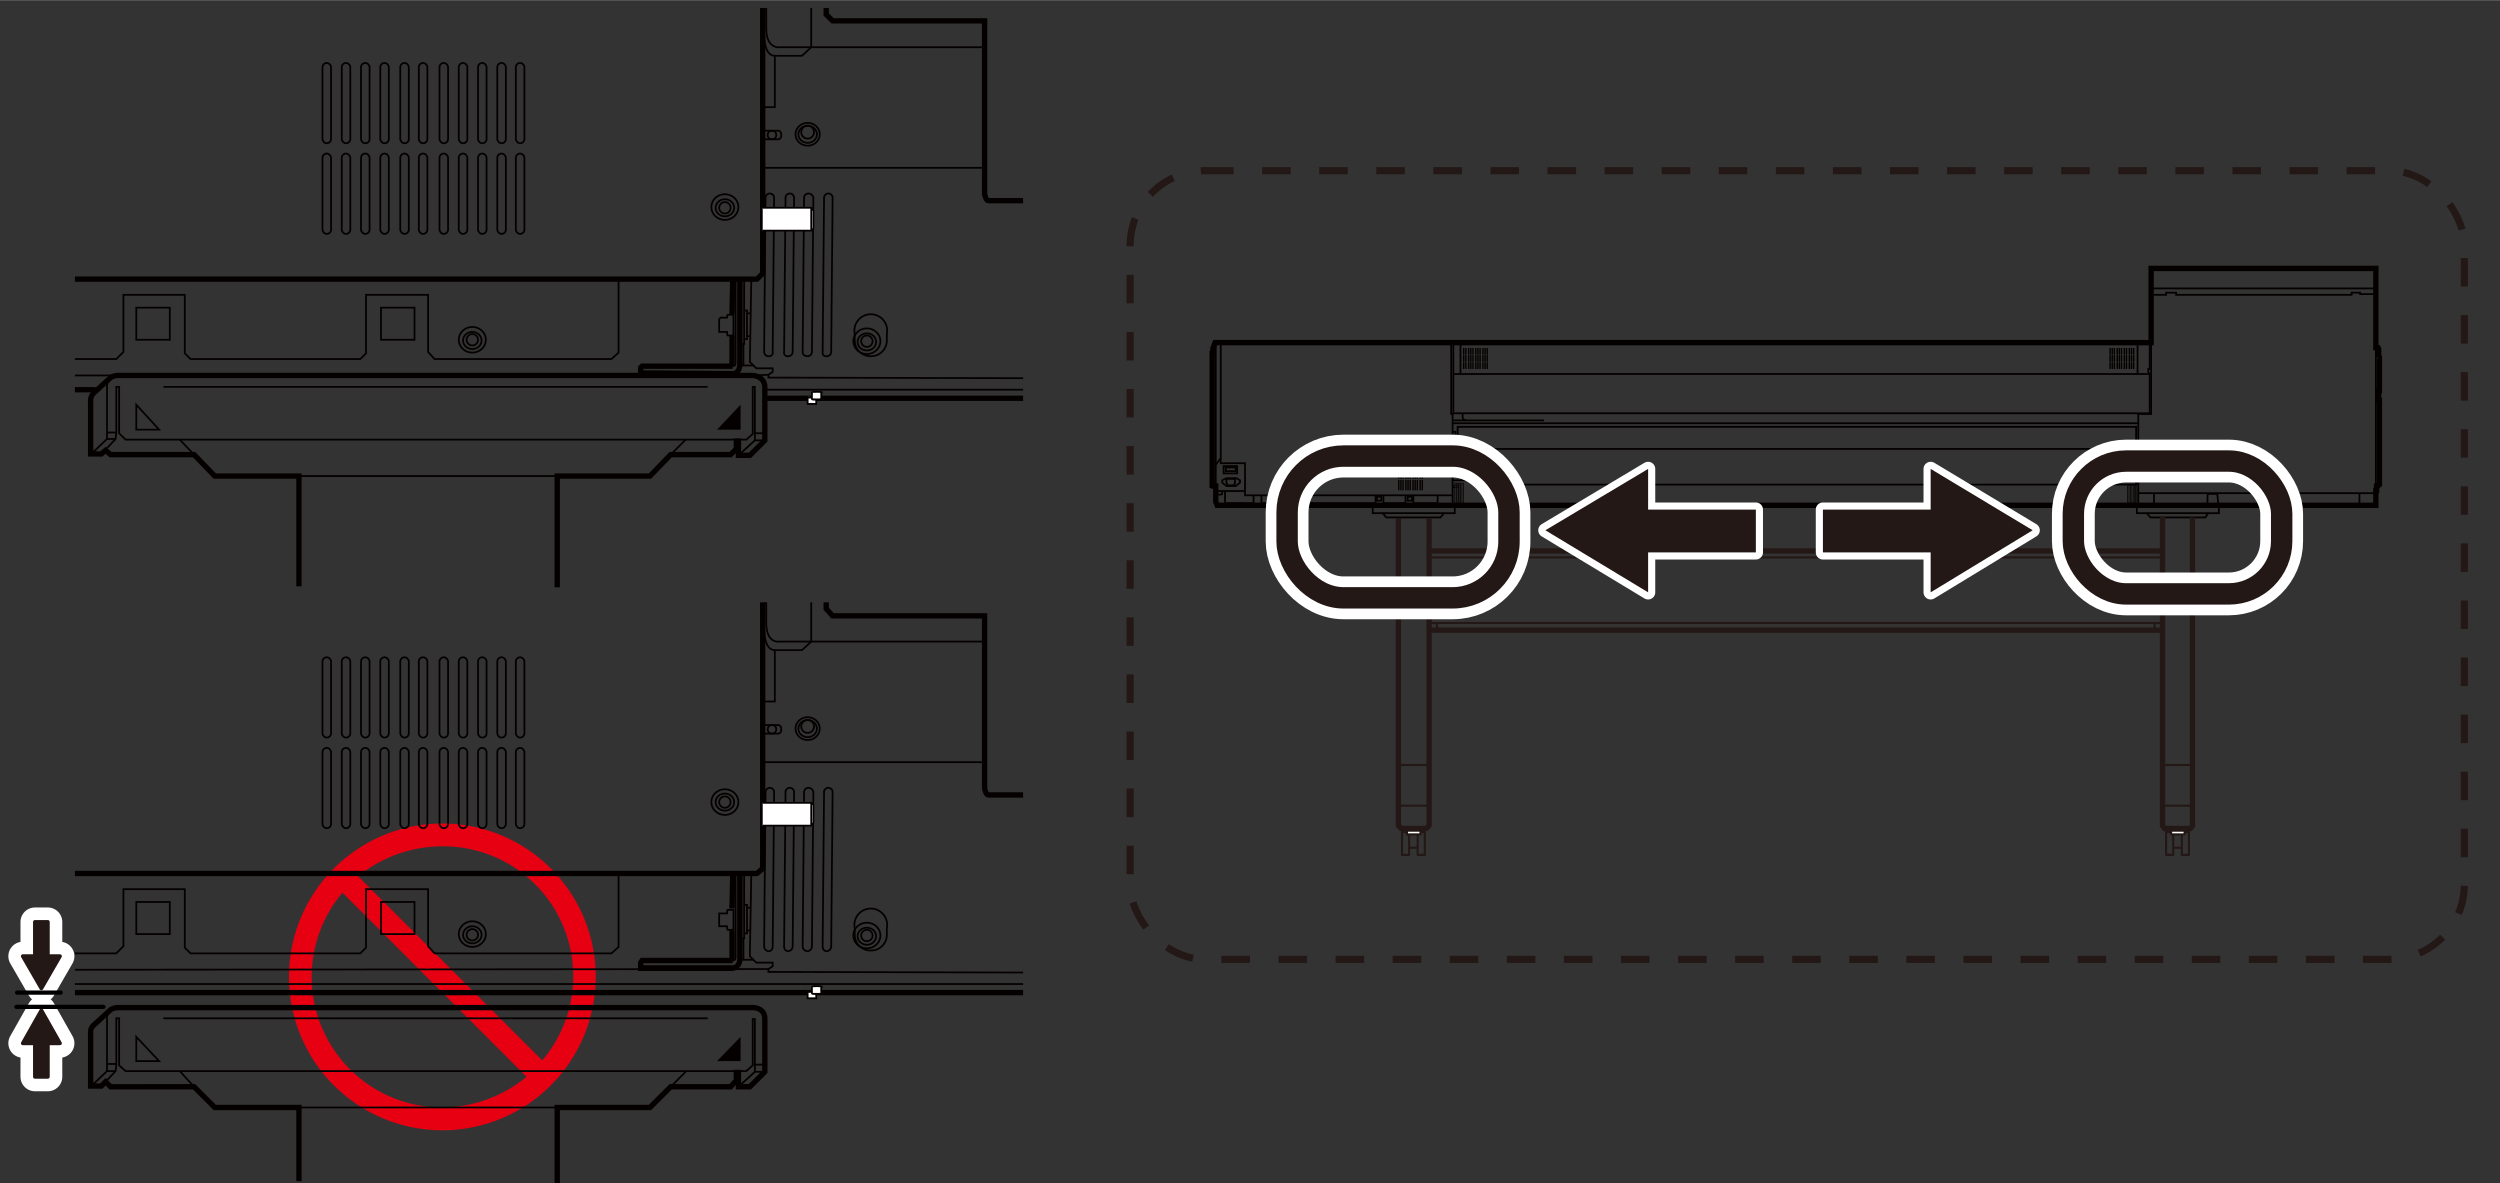 <svg xmlns="http://www.w3.org/2000/svg" xmlns:xlink="http://www.w3.org/1999/xlink" width="123.6mm" height="58.5mm" viewBox="0 0 350.4 165.8"><rect x="0" y="0" width="350.4" height="165.8" fill="#333333" stroke="none"/><defs><style>.cls-1,.cls-10,.cls-11,.cls-12,.cls-14,.cls-15,.cls-16,.cls-18,.cls-19,.cls-20,.cls-4,.cls-5,.cls-8{fill:none;}.cls-2{fill:#e60012;}.cls-3{clip-path:url(#clip-path);}.cls-4,.cls-5,.cls-7,.cls-8{stroke:#040000;}.cls-14,.cls-18,.cls-19,.cls-20,.cls-4,.cls-5,.cls-7,.cls-8{stroke-miterlimit:10;}.cls-15,.cls-18,.cls-4{stroke-width:0.75px;}.cls-5,.cls-7{stroke-width:0.25px;}.cls-6{fill:#040000;}.cls-17,.cls-7{fill:#fff;}.cls-8{stroke-width:0.1px;}.cls-21,.cls-9{fill:#231815;}.cls-10,.cls-19,.cls-21{stroke:#fff;}.cls-10,.cls-11,.cls-12,.cls-21{stroke-linecap:round;}.cls-10,.cls-11,.cls-12,.cls-15,.cls-16,.cls-21{stroke-linejoin:round;}.cls-10{stroke-width:4.06px;}.cls-11,.cls-14,.cls-15,.cls-16,.cls-18,.cls-20{stroke:#231815;}.cls-11{stroke-width:0.54px;}.cls-12{stroke:#000;stroke-width:0.6px;}.cls-13{clip-path:url(#clip-path-2);}.cls-14{stroke-dasharray:4 4;}.cls-16{stroke-width:0.3px;}.cls-19{stroke-width:6px;}.cls-20{stroke-width:3px;}.cls-21{stroke-width:2px;}</style><clipPath id="clip-path"><polygon class="cls-1" points="143.4 166.6 10.5 165.2 10.5 84.4 143.4 84.4 143.4 166.6"/></clipPath><clipPath id="clip-path-2"><polygon class="cls-1" points="143.4 83.3 10.5 81.8 10.5 1.1 143.4 1.1 143.4 83.3"/></clipPath></defs><g id="レイヤー_1" data-name="レイヤー 1"><path class="cls-2" d="M62,115.4a21.5,21.5,0,1,0,21.5,21.5A21.5,21.5,0,0,0,62,115.4m0,39.8a18.3,18.3,0,0,1-14-30.1l25.8,25.8A18.7,18.7,0,0,1,62,155.2m14-6.6L50.2,122.8A18.7,18.7,0,0,1,62,118.6a18.2,18.2,0,0,1,14,30"/></g><g id="レイヤー_2" data-name="レイヤー 2"><g class="cls-3"><path class="cls-4" d="M78.1,16.3V-21.6h13l2.9-3h8.4l.8-.8v-1.1h.3v2h1.6l2.1-2.1V-34c0-1.7-1.8-1.6-1.8-1.6H16.6s-.8-.1-1.1.2l-2.4,2.2a1.6,1.6,0,0,0-.4,1.2v7.3h1.5l.6-.5.7.6H27.2l2.9,3H41.9V16.3"/><path class="cls-5" d="M16.6,141.2a1.4,1.4,0,0,0-1.6,1.4v7.5l-2.2,2.1"/><path class="cls-4" d="M78.1,194.6V155.2h13l2.9-2.9h8.4l.8-.9v-1.1h.3v2h1.6l2.1-2.1v-7.4c0-1.7-1.8-1.6-1.8-1.6H16.6a2,2,0,0,0-1.1.3l-2.4,2.2a1.3,1.3,0,0,0-.4,1.1v7.4h1.5l.6-.6.7.7H27.2l2.9,2.9H41.9v39.3"/><line class="cls-5" x1="78.1" y1="155.2" x2="41.9" y2="155.2"/><polyline class="cls-5" points="14.8 151.6 16.2 150.1 16.3 149.2 16.3 142.7 16.7 142.7 16.7 149.3 17.6 150.1 104.6 150.1 105.5 149.3 105.5 142.8 105.8 142.8 105.8 149.2 105.8 150.2 103.5 152.3"/><line class="cls-5" x1="15" y1="149.1" x2="16.3" y2="149.1"/><line class="cls-5" x1="14.9" y1="150.1" x2="16.2" y2="150.1"/><line class="cls-5" x1="105.8" y1="149.2" x2="107.3" y2="149.2"/><line class="cls-5" x1="105.8" y1="150.2" x2="107.2" y2="150.2"/><line class="cls-5" x1="27.2" y1="152.3" x2="25.2" y2="150.1"/><line class="cls-5" x1="94" y1="152.3" x2="96.1" y2="150.2"/><polygon class="cls-6" points="103.8 145.3 103.8 148.7 100.5 148.7 103.8 145.3"/><polygon class="cls-5" points="19.1 145.3 19.1 148.7 22.3 148.7 19.1 145.3"/><line class="cls-5" x1="22.9" y1="142.7" x2="99.2" y2="142.7"/><path class="cls-4" d="M102.7,134.6H90l-.2.3v.8h12.7c1.4,0,1.2-1.7,1.2-1.7V122.4"/><path class="cls-5" d="M103.1,122.4V134s.1.6-.4.6"/><polyline class="cls-5" points="89.8 135.7 90 135.4 102.7 135.4"/><line class="cls-5" x1="90" y1="134.6" x2="90" y2="135.4"/><polyline class="cls-5" points="105.3 122.6 105.1 134 106 134.9 108.3 134.9 108.3 135.4 107.7 135.8 107.7 136.2 149.6 136.3"/><line class="cls-4" x1="8.3" y1="139.1" x2="149.6" y2="139.1"/><path class="cls-7" d="M113.2,138.9v1h1.2v-1"/><path class="cls-5" d="M113.2,139h1.2"/><path class="cls-8" d="M113.2,139.9h1.2"/><path class="cls-7" d="M113.8,138.3v.9c0,.1.3.1.7.1s.6,0,.6-.1v-.9"/><path class="cls-5" d="M113.8,138.3h0c0-.1.3-.1.7-.1s.7,0,.7.1h-.1"/><path class="cls-8" d="M113.8,139.2h1.3"/><line class="cls-5" x1="8.1" y1="135.9" x2="107.7" y2="135.8"/><line class="cls-5" x1="8.2" y1="137.9" x2="149.6" y2="137.9"/><polyline class="cls-4" points="8.1 122.4 106.1 122.4 106.9 121.7 106.9 65.5"/><polyline class="cls-5" points="8.2 133.6 16.3 133.6 17.3 132.6 17.3 124.6 25.9 124.6 25.9 132.8 26.7 133.6 50.5 133.6 51.3 132.8 51.3 124.6 60 124.6 60 132.6 60.9 133.6 85.7 133.6 86.7 132.7 86.7 122.4"/><rect class="cls-5" x="19.1" y="126.4" width="4.7" height="4.5"/><rect class="cls-5" x="53.4" y="126.4" width="4.7" height="4.5" transform="translate(111.5 257.3) rotate(-180)"/><rect class="cls-5" x="45.2" y="92.1" width="1.2" height="11.26" rx="0.6"/><rect class="cls-5" x="47.9" y="92.1" width="1.2" height="11.26" rx="0.6"/><rect class="cls-5" x="50.6" y="92.1" width="1.2" height="11.26" rx="0.6"/><rect class="cls-5" x="53.3" y="92.1" width="1.2" height="11.26" rx="0.6"/><rect class="cls-5" x="58.7" y="92.1" width="1.2" height="11.26" rx="0.6"/><rect class="cls-5" x="61.6" y="92.1" width="1.2" height="11.26" rx="0.6"/><rect class="cls-5" x="64.3" y="92.1" width="1.2" height="11.26" rx="0.6"/><rect class="cls-5" x="67" y="92.1" width="1.2" height="11.26" rx="0.6"/><rect class="cls-5" x="69.7" y="92.1" width="1.2" height="11.26" rx="0.6"/><rect class="cls-5" x="72.3" y="92.1" width="1.2" height="11.26" rx="0.6"/><path class="cls-5" d="M115.9,133.3h0c-.4,0-.6-.3-.6-.7l.2-21.6a.6.6,0,0,1,.6-.6h0a.6.6,0,0,1,.6.6l-.2,21.6A.7.7,0,0,1,115.9,133.3Z"/><path class="cls-5" d="M113.2,133.3h0a.7.7,0,0,1-.7-.7l.2-21.6a.6.6,0,0,1,.6-.6h0a.7.7,0,0,1,.7.6l-.2,21.6A.7.7,0,0,1,113.2,133.3Z"/><path class="cls-5" d="M110.5,133.3h0c-.4,0-.6-.3-.6-.7l.2-21.6a.6.6,0,0,1,.6-.6h0a.6.6,0,0,1,.6.6l-.2,21.6A.7.7,0,0,1,110.5,133.3Z"/><path class="cls-5" d="M107.7,133.3h0a.7.7,0,0,1-.6-.7l.2-21.6a.6.6,0,0,1,.6-.6h0a.6.6,0,0,1,.6.6l-.2,21.6C108.3,133,108.1,133.3,107.7,133.3Z"/><rect class="cls-5" x="56.1" y="92.1" width="1.2" height="11.26" rx="0.6"/><rect class="cls-5" x="45.2" y="104.8" width="1.2" height="11.26" rx="0.6"/><rect class="cls-5" x="47.9" y="104.8" width="1.2" height="11.26" rx="0.6"/><rect class="cls-5" x="50.6" y="104.8" width="1.2" height="11.26" rx="0.6"/><rect class="cls-5" x="53.3" y="104.8" width="1.2" height="11.26" rx="0.6"/><rect class="cls-5" x="58.7" y="104.8" width="1.2" height="11.26" rx="0.6"/><rect class="cls-5" x="61.6" y="104.8" width="1.2" height="11.26" rx="0.6"/><rect class="cls-5" x="64.3" y="104.8" width="1.2" height="11.26" rx="0.6"/><rect class="cls-5" x="67" y="104.8" width="1.2" height="11.26" rx="0.6"/><rect class="cls-5" x="69.7" y="104.8" width="1.2" height="11.26" rx="0.6"/><rect class="cls-5" x="72.3" y="104.8" width="1.2" height="11.26" rx="0.6"/><rect class="cls-5" x="56.1" y="104.8" width="1.2" height="11.26" rx="0.6"/><polyline class="cls-7" points="106.9 112.5 113.7 112.5 114 112.8 114 115.3 113.7 115.7 106.9 115.7"/><line class="cls-5" x1="107" y1="106.8" x2="138.2" y2="106.8"/><polyline class="cls-5" points="115.8 78.5 113.8 78.5 113.8 79.4 114.1 79.4 114.1 81 113.7 81 113.7 89.9 112.4 91.1 108.6 91.1 108.6 98.3 106.9 98.3"/><line class="cls-5" x1="114.1" y1="81" x2="115.8" y2="81"/><path class="cls-5" d="M138,89.9H109.3s-1.9.4-1.9-2.6V73.7"/><polyline class="cls-5" points="109.4 65.3 109.4 67.4 111 67.4 114 69.7 113.8 78.5"/><path class="cls-5" d="M108.6,91.1c-1.7,0-1.5-3.5-1.5-3.5l.5-22.3"/><path class="cls-5" d="M107.9,67.3s-.2,1.2,1.8,1.2h1.2l3.1,2.2"/><path class="cls-5" d="M106.9,101.6h2.2s.4,0,.4.6-.4.6-.4.6h-2.3"/><circle class="cls-5" cx="108.2" cy="102.2" r="0.6"/><ellipse class="cls-5" cx="113.2" cy="102.1" rx="1.7" ry="1.6"/><ellipse class="cls-5" cx="113.2" cy="102.1" rx="1.3" ry="1.2"/><ellipse class="cls-5" cx="113.2" cy="101.8" rx="0.9" ry="0.9"/><ellipse class="cls-5" cx="101.6" cy="112.4" rx="1.9" ry="1.8"/><ellipse class="cls-5" cx="101.6" cy="112.4" rx="1.3" ry="1.2"/><ellipse class="cls-5" cx="101.6" cy="112.4" rx="0.8" ry="0.8"/><ellipse class="cls-5" cx="99.9" cy="82" rx="1.9" ry="1.8"/><ellipse class="cls-5" cx="99.9" cy="82.1" rx="1.3" ry="1.2"/><ellipse class="cls-5" cx="99.9" cy="82.1" rx="0.8" ry="0.8"/><ellipse class="cls-5" cx="121.5" cy="131.1" rx="1.9" ry="1.8"/><ellipse class="cls-5" cx="121.5" cy="131.2" rx="1.3" ry="1.2"/><ellipse class="cls-5" cx="121.5" cy="131.1" rx="0.8" ry="0.8"/><ellipse class="cls-5" cx="66.2" cy="130.9" rx="1.9" ry="1.8"/><ellipse class="cls-5" cx="66.2" cy="131" rx="1.3" ry="1.2"/><ellipse class="cls-5" cx="66.2" cy="131" rx="0.8" ry="0.8"/><polyline class="cls-4" points="117.9 65.3 118.2 71.3 118.2 72.1 114.1 72.1"/><path class="cls-4" d="M113.8,76.6l2,2v6.7l.9,1H138v24.2s.2.9.5.9h11.1"/><path class="cls-5" d="M106.8,69.8s.1,1,.6,1"/><line class="cls-5" x1="118.2" y1="71.3" x2="147.9" y2="71.3"/><path class="cls-5" d="M124.3,131a2.2,2.2,0,0,1-2.3,2.2,2.2,2.2,0,0,1-2.2-2.2v-.9a2.3,2.3,0,1,1,4.5,0Z"/><polyline class="cls-5" points="104.3 122.5 104.3 131.5 103.8 131.5"/><polyline class="cls-5" points="103.7 129.6 103.9 129.6 103.9 122.4"/><path class="cls-5" d="M102.8,130.3H102c-.1,0-.1-.5-.1-.5h-1.1V128h1.1s0-.5.1-.5h.8Z"/><line class="cls-4" x1="102.7" y1="122.4" x2="102.6" y2="127.3"/><line class="cls-4" x1="102.6" y1="130.4" x2="102.6" y2="134.6"/><line class="cls-5" x1="104.2" y1="131.5" x2="104.2" y2="134.5"/><line class="cls-5" x1="105.6" y1="134.5" x2="103.7" y2="134.5"/><polyline class="cls-5" points="104.3 130.8 104.7 130.8 104.7 130.4 105.2 130.4"/><polyline class="cls-5" points="104.3 126.8 104.7 126.8 104.7 127.2 105.2 127.2"/><line class="cls-5" x1="104.7" y1="127.2" x2="104.7" y2="130.4"/><line class="cls-5" x1="113.7" y1="112.5" x2="113.7" y2="115.6"/></g><polygon class="cls-9" points="4.9 134 4.9 129.2 6.7 129.2 6.7 134 8.4 134 5.8 138.5 3.2 134 4.9 134"/><polygon class="cls-10" points="4.9 134 4.9 129.2 6.7 129.2 6.7 134 8.4 134 5.8 138.5 3.2 134 4.9 134"/><polygon class="cls-9" points="4.9 134 4.9 129.2 6.7 129.2 6.7 134 8.4 134 5.8 138.5 3.2 134 4.9 134"/><polygon class="cls-11" points="4.9 134 4.9 129.2 6.7 129.2 6.7 134 8.4 134 5.8 138.5 3.2 134 4.9 134"/><polygon class="cls-9" points="4.9 146.2 4.9 150.9 6.7 150.9 6.7 146.2 8.4 146.2 5.8 141.6 3.2 146.2 4.9 146.2"/><polygon class="cls-10" points="4.9 146.2 4.9 150.9 6.7 150.9 6.7 146.2 8.4 146.2 5.8 141.6 3.2 146.2 4.9 146.2"/><polygon class="cls-9" points="4.9 146.2 4.9 150.9 6.7 150.9 6.7 146.2 8.4 146.2 5.8 141.6 3.2 146.2 4.9 146.2"/><polygon class="cls-11" points="4.9 146.2 4.9 150.9 6.7 150.9 6.7 146.2 8.4 146.2 5.8 141.6 3.2 146.2 4.9 146.2"/><line class="cls-12" x1="14.5" y1="141.1" x2="2.3" y2="141.1"/><line class="cls-12" x1="8.5" y1="139.1" x2="2.4" y2="139.1"/><g class="cls-13"><path class="cls-5" d="M16.6,52.6A1.5,1.5,0,0,0,15,54.1v7.4l-2.2,2.1"/><path class="cls-4" d="M78.1,82.3V66.7h13l2.9-3h8.4l.8-.8V61.8h.3v2h1.6l2.1-2.1V54.3c0-1.7-1.8-1.7-1.8-1.7H16.6a2,2,0,0,0-1.1.3l-2.4,2.2a1.6,1.6,0,0,0-.4,1.2v7.3h1.5l.6-.5.7.6H27.2l2.9,3H41.9V82.3"/><line class="cls-5" x1="78.1" y1="66.7" x2="41.9" y2="66.7"/><polyline class="cls-5" points="14.8 63 16.2 61.5 16.3 60.6 16.3 54.2 16.7 54.2 16.7 60.7 17.6 61.6 104.6 61.6 105.5 60.8 105.5 54.2 105.8 54.2 105.8 60.7 105.8 61.7 103.5 63.8"/><line class="cls-5" x1="15" y1="60.6" x2="16.3" y2="60.6"/><line class="cls-5" x1="14.9" y1="61.5" x2="16.2" y2="61.5"/><line class="cls-5" x1="105.8" y1="60.7" x2="107.3" y2="60.7"/><line class="cls-5" x1="105.8" y1="61.7" x2="107.2" y2="61.7"/><line class="cls-5" x1="27.2" y1="63.7" x2="25.2" y2="61.6"/><line class="cls-5" x1="94" y1="63.7" x2="96.1" y2="61.6"/><polygon class="cls-6" points="103.8 56.7 103.8 60.2 100.5 60.2 103.8 56.7"/><polygon class="cls-5" points="19.1 56.7 19.1 60.2 22.3 60.2 19.1 56.7"/><line class="cls-5" x1="22.9" y1="54.2" x2="99.2" y2="54.2"/><path class="cls-4" d="M102.7,51.3H90l-.2.2v.9h12.7c1.4,0,1.2-1.7,1.2-1.7V39.1"/><path class="cls-5" d="M103.1,39.1V50.7s.1.6-.4.6"/><polyline class="cls-5" points="89.8 52.4 90 52 102.7 52.1"/><line class="cls-5" x1="90" y1="51.3" x2="90" y2="52"/><polyline class="cls-5" points="105.3 39.3 105.1 50.7 106 51.6 108.3 51.6 108.3 52.1 107.7 52.5 107.7 52.9 149.6 53"/><line class="cls-4" x1="107.1" y1="55.8" x2="149.6" y2="55.8"/><path class="cls-7" d="M113.2,55.6v1h1.2v-1"/><path class="cls-5" d="M113.2,55.7h1.3a.1.1,0,0,1-.1.1"/><path class="cls-8" d="M113.2,56.6c0-.1.2-.1.6-.1s.6,0,.6.1"/><path class="cls-7" d="M113.8,54.9v1c0,.1.3.1.7.1s.6,0,.6-.1v-1"/><path class="cls-5" d="M113.8,55h0c0-.1.3-.1.7-.1s.7,0,.7.1h-.1"/><path class="cls-8" d="M113.8,55.9h1.3"/><line class="cls-5" x1="105.7" y1="52.6" x2="107.7" y2="52.5"/><line class="cls-5" x1="8.1" y1="52.6" x2="17.1" y2="52.6"/><line class="cls-5" x1="107.4" y1="54.6" x2="149.6" y2="54.6"/><line class="cls-4" x1="8.2" y1="54.6" x2="13.4" y2="54.6"/><polyline class="cls-4" points="8.1 39.1 106.1 39.1 106.9 38.3 106.9 -17.9"/><polyline class="cls-5" points="8.2 50.3 16.3 50.3 17.3 49.3 17.3 41.3 25.9 41.3 25.9 49.5 26.7 50.3 50.5 50.3 51.3 49.5 51.3 41.3 60 41.3 60 49.3 60.9 50.3 85.7 50.3 86.7 49.4 86.7 39.1"/><rect class="cls-5" x="19.1" y="43.1" width="4.7" height="4.5"/><rect class="cls-5" x="53.4" y="43.1" width="4.7" height="4.5" transform="translate(111.5 90.7) rotate(-180)"/><rect class="cls-5" x="45.2" y="8.8" width="1.2" height="11.26" rx="0.6"/><rect class="cls-5" x="47.9" y="8.8" width="1.2" height="11.26" rx="0.6"/><rect class="cls-5" x="50.6" y="8.8" width="1.2" height="11.26" rx="0.6"/><rect class="cls-5" x="53.3" y="8.8" width="1.2" height="11.26" rx="0.6"/><rect class="cls-5" x="58.7" y="8.8" width="1.2" height="11.26" rx="0.6"/><rect class="cls-5" x="61.6" y="8.8" width="1.2" height="11.26" rx="0.6"/><rect class="cls-5" x="64.3" y="8.8" width="1.2" height="11.26" rx="0.6"/><rect class="cls-5" x="67" y="8.8" width="1.2" height="11.26" rx="0.6"/><rect class="cls-5" x="69.7" y="8.8" width="1.2" height="11.26" rx="0.6"/><rect class="cls-5" x="72.3" y="8.8" width="1.2" height="11.26" rx="0.6"/><path class="cls-5" d="M115.9,49.9h0a.5.5,0,0,1-.6-.6l.2-21.6a.6.6,0,0,1,.6-.6h0a.6.6,0,0,1,.6.6l-.2,21.6A.6.6,0,0,1,115.9,49.9Z"/><path class="cls-5" d="M113.2,49.9h0c-.4,0-.7-.2-.7-.6l.2-21.6a.6.6,0,0,1,.6-.6h0a.7.7,0,0,1,.7.6l-.2,21.6A.6.6,0,0,1,113.2,49.9Z"/><path class="cls-5" d="M110.5,49.9h0a.5.5,0,0,1-.6-.6l.2-21.6a.6.6,0,0,1,.6-.6h0a.6.6,0,0,1,.6.6l-.2,21.6A.6.6,0,0,1,110.5,49.9Z"/><path class="cls-5" d="M107.7,49.9h0a.6.6,0,0,1-.6-.6l.2-21.6a.6.6,0,0,1,.6-.6h0a.6.6,0,0,1,.6.6l-.2,21.6A.5.5,0,0,1,107.7,49.9Z"/><rect class="cls-5" x="56.1" y="8.8" width="1.2" height="11.26" rx="0.6"/><rect class="cls-5" x="45.2" y="21.5" width="1.2" height="11.26" rx="0.6"/><rect class="cls-5" x="47.9" y="21.5" width="1.2" height="11.26" rx="0.6"/><rect class="cls-5" x="50.6" y="21.5" width="1.2" height="11.26" rx="0.6"/><rect class="cls-5" x="53.3" y="21.5" width="1.2" height="11.26" rx="0.6"/><rect class="cls-5" x="58.7" y="21.5" width="1.2" height="11.26" rx="0.6"/><rect class="cls-5" x="61.6" y="21.5" width="1.2" height="11.26" rx="0.6"/><rect class="cls-5" x="64.3" y="21.5" width="1.2" height="11.26" rx="0.6"/><rect class="cls-5" x="67" y="21.5" width="1.2" height="11.26" rx="0.6"/><rect class="cls-5" x="69.7" y="21.5" width="1.2" height="11.26" rx="0.6"/><rect class="cls-5" x="72.3" y="21.5" width="1.2" height="11.26" rx="0.6"/><rect class="cls-5" x="56.1" y="21.5" width="1.2" height="11.26" rx="0.6"/><polyline class="cls-7" points="106.9 29.1 113.7 29.1 114 29.5 114 32 113.7 32.3 106.9 32.3"/><line class="cls-5" x1="107" y1="23.5" x2="138.2" y2="23.5"/><polyline class="cls-5" points="115.8 -4.8 113.8 -4.8 113.8 -4 114.1 -4 114.1 -2.3 113.7 -2.3 113.7 6.6 112.4 7.8 108.6 7.8 108.6 15 106.9 15"/><path class="cls-5" d="M138,6.6H109.3s-1.9.3-1.9-2.6V-9.6"/><path class="cls-5" d="M108.6,7.8c-1.7,0-1.5-3.5-1.5-3.5l.5-22.3"/><path class="cls-5" d="M106.9,18.3h2.2s.4,0,.4.6-.4.6-.4.6h-2.3"/><circle class="cls-5" cx="108.2" cy="18.9" r="0.6"/><ellipse class="cls-5" cx="113.2" cy="18.8" rx="1.7" ry="1.6"/><ellipse class="cls-5" cx="113.2" cy="18.8" rx="1.3" ry="1.2"/><ellipse class="cls-5" cx="113.2" cy="18.5" rx="0.9" ry="0.9"/><ellipse class="cls-5" cx="101.6" cy="29" rx="1.9" ry="1.8"/><ellipse class="cls-5" cx="101.6" cy="29.1" rx="1.3" ry="1.2"/><ellipse class="cls-5" cx="101.6" cy="29.1" rx="0.8" ry="0.8"/><ellipse class="cls-5" cx="99.9" cy="-1.3" rx="1.9" ry="1.8"/><ellipse class="cls-5" cx="99.9" cy="-1.2" rx="1.3" ry="1.2"/><ellipse class="cls-5" cx="121.5" cy="47.8" rx="1.9" ry="1.8"/><ellipse class="cls-5" cx="121.5" cy="47.9" rx="1.3" ry="1.2"/><ellipse class="cls-5" cx="121.5" cy="47.8" rx="0.8" ry="0.8"/><ellipse class="cls-5" cx="66.2" cy="47.6" rx="1.9" ry="1.8"/><ellipse class="cls-5" cx="66.2" cy="47.7" rx="1.3" ry="1.2"/><ellipse class="cls-5" cx="66.2" cy="47.6" rx="0.8" ry="0.8"/><path class="cls-4" d="M113.8-6.7l2,2V2l.9.9H138V27.2s.2.9.5.9h11.1"/><path class="cls-5" d="M124.3,47.7a2.2,2.2,0,0,1-2.3,2.2,2.2,2.2,0,0,1-2.2-2.2v-.9a2.3,2.3,0,1,1,4.5,0Z"/><polyline class="cls-5" points="104.3 39.2 104.3 48.2 103.8 48.2"/><polyline class="cls-5" points="103.7 46.2 103.9 46.2 103.9 39.1"/><path class="cls-5" d="M102.8,47H102c-.1,0-.1-.5-.1-.5h-1.1V44.7l.2-.2h.9s0-.4.1-.4h.8Z"/><line class="cls-4" x1="102.7" y1="39.1" x2="102.6" y2="44"/><line class="cls-4" x1="102.6" y1="47" x2="102.6" y2="51.3"/><line class="cls-5" x1="104.2" y1="48.2" x2="104.2" y2="51.2"/><line class="cls-5" x1="105.6" y1="51.2" x2="103.7" y2="51.2"/><polyline class="cls-5" points="104.3 47.5 104.7 47.5 104.7 47.1 105.2 47.1"/><polyline class="cls-5" points="104.3 43.5 104.7 43.5 104.7 43.9 105.2 43.9"/><line class="cls-5" x1="104.7" y1="43.9" x2="104.7" y2="47.1"/><line class="cls-5" x1="113.7" y1="29.1" x2="113.7" y2="32.2"/></g><rect class="cls-14" x="158.4" y="23.9" width="187" height="110.54" rx="10.5"/><polyline class="cls-4" points="333.4 50.1 333.4 48.9 333.3 48.7 333 48.7 333 37.6 301.5 37.6 301.5 48 170.3 48 170 48.8 170 49.5 169.9 49.5 169.9 68 170.1 68 170.1 68.1 170.4 68.1 170.4 70.3 170.6 70.8 333 70.8 333 68.7 333.1 68.7 333.1 68.1 333.3 68.1 333.5 67.9 333.5 56.1 333.4 56.1 333.4 54.7 333.5 54.7 333.5 50.2 333.4 50.2 333.3 50.2"/><line class="cls-5" x1="333" y1="48.7" x2="333" y2="68.7"/><polyline class="cls-5" points="301.5 48 301.5 58 299.7 58 299.7 69.1 333 69.1"/><line class="cls-5" x1="301.3" y1="52.4" x2="203.7" y2="52.4"/><polyline class="cls-5" points="203.4 48.1 203.4 58 203.6 58 203.6 69.4 174.5 69.4 174.5 64.9 171.1 64.9 171.1 48"/><line class="cls-5" x1="170.4" y1="68.1" x2="170.4" y2="48.1"/><line class="cls-5" x1="171.1" y1="64.2" x2="170.4" y2="65.1"/><line class="cls-5" x1="170.3" y1="68.8" x2="174.4" y2="68.8"/><polyline class="cls-5" points="301.3 48.1 301.3 51.7 301.1 51.7 301.1 52.1 301.3 52.4 301.3 57.9 203.7 57.9 203.7 48"/><line class="cls-5" x1="299.2" y1="62.9" x2="205.2" y2="62.9"/><path class="cls-5" d="M204.6,63h.5v-.7h-.8V59.8h95.1v2.9l-.2.2.2.3v2.9h-.9a.6.6,0,0,0-.1.4v.2a1.2,1.2,0,0,0,.1.5h.9v.7H207.6V64.8h-2.8v-1h-.2"/><polyline class="cls-5" points="203.6 60.5 204 60.5 204 62.3 204.6 62.8 204.6 65.3 204.1 65.3 204.1 66.1"/><polyline class="cls-5" points="203.6 66.2 204.9 66.2 204.9 67.3"/><line class="cls-5" x1="204.6" y1="65.1" x2="207.5" y2="65.1"/><line class="cls-5" x1="203.6" y1="67.3" x2="207.5" y2="67.3"/><line class="cls-5" x1="203.6" y1="59.3" x2="299.7" y2="59.3"/><line class="cls-5" x1="299.7" y1="69.1" x2="299.7" y2="70.9"/><polyline class="cls-5" points="301.9 69.2 301.9 70.5 302 70.6 309.3 70.6 309.4 70.5 309.4 69.4 309.5 69.2 310.7 69.2 310.8 69.4 310.9 70.5 311 70.6 330.6 70.6 330.7 70.4 330.7 69.1"/><polyline class="cls-5" points="301.4 41.3 303.6 41.3 303.6 41 305 41 305 41.3 329.6 41.3 329.6 41 330.8 41 330.8 41.2 333 41.2"/><line class="cls-5" x1="301.5" y1="40.4" x2="332.9" y2="40.4"/><rect class="cls-8" x="199.3" y="65.7" width="0.1" height="1.35"/><rect class="cls-8" x="199" y="65.7" width="0.1" height="1.35"/><rect class="cls-8" x="198.6" y="65.7" width="0.1" height="1.35"/><rect class="cls-8" x="198.3" y="65.7" width="0.1" height="1.35"/><rect class="cls-8" x="198" y="65.7" width="0.1" height="1.35"/><rect class="cls-8" x="197.6" y="65.7" width="0.1" height="1.35"/><rect class="cls-8" x="197.3" y="65.7" width="0.1" height="1.35"/><rect class="cls-8" x="197" y="65.7" width="0.1" height="1.35"/><rect class="cls-8" x="196.6" y="65.7" width="0.1" height="1.35"/><rect class="cls-8" x="196.3" y="65.7" width="0.1" height="1.35"/><rect class="cls-8" x="196" y="65.7" width="0.1" height="1.35"/><rect class="cls-8" x="199.3" y="67.3" width="0.1" height="1.35"/><rect class="cls-8" x="199" y="67.3" width="0.1" height="1.35"/><rect class="cls-8" x="198.6" y="67.3" width="0.1" height="1.35"/><rect class="cls-8" x="198.3" y="67.3" width="0.1" height="1.35"/><rect class="cls-8" x="198" y="67.3" width="0.1" height="1.35"/><rect class="cls-8" x="197.6" y="67.3" width="0.1" height="1.35"/><rect class="cls-8" x="197.3" y="67.3" width="0.1" height="1.35"/><rect class="cls-8" x="197" y="67.3" width="0.1" height="1.35"/><rect class="cls-8" x="196.6" y="67.3" width="0.1" height="1.35"/><rect class="cls-8" x="196.3" y="67.3" width="0.1" height="1.35"/><rect class="cls-8" x="196" y="67.3" width="0.1" height="1.35"/><rect class="cls-8" x="205.1" y="48.8" width="0.1" height="0.84"/><rect class="cls-8" x="205.4" y="48.8" width="0.1" height="0.84"/><rect class="cls-8" x="205.8" y="48.8" width="0.1" height="0.84"/><rect class="cls-8" x="206.1" y="48.8" width="0.1" height="0.84"/><rect class="cls-8" x="206.4" y="48.8" width="0.1" height="0.84"/><rect class="cls-8" x="206.8" y="48.8" width="0.1" height="0.84"/><rect class="cls-8" x="207.1" y="48.8" width="0.1" height="0.84"/><rect class="cls-8" x="207.4" y="48.8" width="0.1" height="0.84"/><rect class="cls-8" x="207.8" y="48.8" width="0.1" height="0.84"/><rect class="cls-8" x="208.1" y="48.8" width="0.1" height="0.84"/><rect class="cls-8" x="208.4" y="48.8" width="0.1" height="0.84"/><rect class="cls-8" x="205.1" y="49.8" width="0.1" height="0.84"/><rect class="cls-8" x="205.4" y="49.8" width="0.1" height="0.84"/><rect class="cls-8" x="205.8" y="49.8" width="0.1" height="0.84"/><rect class="cls-8" x="206.1" y="49.8" width="0.1" height="0.84"/><rect class="cls-8" x="206.4" y="49.8" width="0.1" height="0.84"/><rect class="cls-8" x="206.8" y="49.8" width="0.1" height="0.84"/><rect class="cls-8" x="207.1" y="49.8" width="0.1" height="0.84"/><rect class="cls-8" x="207.4" y="49.8" width="0.1" height="0.84"/><rect class="cls-8" x="207.8" y="49.8" width="0.1" height="0.84"/><rect class="cls-8" x="208.1" y="49.8" width="0.1" height="0.84"/><rect class="cls-8" x="208.4" y="49.8" width="0.1" height="0.84"/><rect class="cls-8" x="205.1" y="50.8" width="0.1" height="0.84"/><rect class="cls-8" x="205.4" y="50.8" width="0.1" height="0.84"/><rect class="cls-8" x="205.8" y="50.8" width="0.1" height="0.84"/><rect class="cls-8" x="206.1" y="50.8" width="0.1" height="0.84"/><rect class="cls-8" x="206.4" y="50.8" width="0.1" height="0.84"/><rect class="cls-8" x="206.8" y="50.8" width="0.1" height="0.84"/><rect class="cls-8" x="207.1" y="50.8" width="0.1" height="0.84"/><rect class="cls-8" x="207.4" y="50.8" width="0.1" height="0.84"/><rect class="cls-8" x="207.8" y="50.8" width="0.1" height="0.84"/><rect class="cls-8" x="208.1" y="50.8" width="0.1" height="0.84"/><rect class="cls-8" x="208.4" y="50.8" width="0.1" height="0.84"/><rect class="cls-8" x="295.7" y="48.8" width="0.1" height="0.84"/><rect class="cls-8" x="296" y="48.8" width="0.1" height="0.84"/><rect class="cls-8" x="296.3" y="48.8" width="0.1" height="0.84"/><rect class="cls-8" x="296.7" y="48.8" width="0.1" height="0.84"/><rect class="cls-8" x="297" y="48.8" width="0.1" height="0.84"/><rect class="cls-8" x="297.3" y="48.8" width="0.1" height="0.84"/><rect class="cls-8" x="297.7" y="48.8" width="0.1" height="0.84"/><rect class="cls-8" x="298" y="48.8" width="0.1" height="0.84"/><rect class="cls-8" x="298.4" y="48.8" width="0.1" height="0.84"/><rect class="cls-8" x="298.7" y="48.8" width="0.1" height="0.84"/><rect class="cls-8" x="299" y="48.8" width="0.1" height="0.84"/><rect class="cls-8" x="295.7" y="49.8" width="0.1" height="0.84"/><rect class="cls-8" x="296" y="49.8" width="0.1" height="0.84"/><rect class="cls-8" x="296.3" y="49.8" width="0.1" height="0.84"/><rect class="cls-8" x="296.7" y="49.8" width="0.1" height="0.84"/><rect class="cls-8" x="297" y="49.8" width="0.1" height="0.84"/><rect class="cls-8" x="297.3" y="49.8" width="0.1" height="0.84"/><rect class="cls-8" x="297.7" y="49.8" width="0.1" height="0.84"/><rect class="cls-8" x="298" y="49.8" width="0.1" height="0.84"/><rect class="cls-8" x="298.4" y="49.8" width="0.1" height="0.84"/><rect class="cls-8" x="298.7" y="49.8" width="0.1" height="0.84"/><rect class="cls-8" x="299" y="49.8" width="0.1" height="0.84"/><rect class="cls-8" x="295.7" y="50.8" width="0.1" height="0.84"/><rect class="cls-8" x="296" y="50.8" width="0.1" height="0.84"/><rect class="cls-8" x="296.3" y="50.8" width="0.1" height="0.84"/><rect class="cls-8" x="296.7" y="50.8" width="0.1" height="0.84"/><rect class="cls-8" x="297" y="50.8" width="0.1" height="0.84"/><rect class="cls-8" x="297.3" y="50.8" width="0.1" height="0.84"/><rect class="cls-8" x="297.7" y="50.8" width="0.1" height="0.84"/><rect class="cls-8" x="298" y="50.8" width="0.1" height="0.84"/><rect class="cls-8" x="298.4" y="50.8" width="0.1" height="0.84"/><rect class="cls-8" x="298.7" y="50.8" width="0.1" height="0.84"/><rect class="cls-8" x="299" y="50.8" width="0.1" height="0.84"/><line class="cls-5" x1="299.6" y1="48.1" x2="299.6" y2="52.4"/><line class="cls-5" x1="204.7" y1="48" x2="204.7" y2="52.4"/><path class="cls-5" d="M205,57.9v.6a.5.5,0,0,0,.5.4h10.9"/><line class="cls-5" x1="205.5" y1="58.9" x2="203.7" y2="58.9"/><rect class="cls-8" x="298.2" y="67.9" width="0.2" height="2.57"/><rect class="cls-8" x="298.6" y="67.9" width="0.2" height="2.57"/><rect class="cls-8" x="299" y="67.9" width="0.2" height="2.57"/><rect class="cls-8" x="299.3" y="67.7" width="0.2" height="2.82"/><rect class="cls-8" x="203.9" y="67.7" width="0.2" height="2.86"/><rect class="cls-8" x="204.2" y="67.7" width="0.2" height="2.86"/><rect class="cls-8" x="204.5" y="67.7" width="0.2" height="2.86"/><rect class="cls-8" x="204.9" y="67.7" width="0.2" height="2.86"/><rect class="cls-8" x="203.7" y="68" width="0.7" height="0.31"/><polyline class="cls-5" points="171.7 68.8 171.7 70.4 171.8 70.5 175.6 70.5 175.7 70.4 175.7 69.4"/><polyline class="cls-5" points="176.8 69.4 176.8 70.4 176.9 70.5 192.7 70.5 192.8 70.4 192.8 69.4"/><polyline class="cls-5" points="193.9 69.4 193.9 70.4 193.9 70.5 196.9 70.5 197 70.4 197 69.4"/><polyline class="cls-5" points="198.1 69.4 198.1 70.4 198.2 70.5 201.4 70.5 201.5 70.4 201.5 69.4"/><rect class="cls-5" x="193" y="69.6" width="0.6" height="0.56"/><rect class="cls-5" x="197.3" y="69.6" width="0.6" height="0.56"/><line class="cls-5" x1="203.6" y1="69.4" x2="203.6" y2="70.8"/><polyline class="cls-5" points="170.4 69.3 171.2 69.3 171.3 69.2 171.3 68.8"/><path class="cls-5" d="M173.2,68.1l.5-.4s.1,0,.1-.2v-.2l-.5-.3h-1.4l-.6.3v.2c0,.2.1.2.1.2l.5.4Z"/><path class="cls-5" d="M171.9,67.1h1.2v.6l-.2.3h-.8l-.2-.3Z"/><rect class="cls-5" x="171.5" y="65.3" width="1.9" height="1.03"/><rect class="cls-5" x="171.8" y="65.5" width="1.4" height="0.51"/><polyline class="cls-5" points="203.9 70.8 203.9 71.9 202.4 71.9 201.9 72.5 194.3 72.5 193.8 71.9 192.4 71.9 192.4 70.8"/><line class="cls-5" x1="193.8" y1="71.9" x2="202.4" y2="71.9"/><polyline class="cls-5" points="311 70.8 311 71.9 309.5 71.9 309.1 72.5 301.4 72.5 300.9 71.9 299.5 71.9 299.5 70.8"/><line class="cls-5" x1="300.9" y1="71.9" x2="309.5" y2="71.9"/><polyline class="cls-15" points="200.3 72.6 200.3 115.7 199.9 116.1 196.4 116.1 196 115.7 196 72.6"/><rect class="cls-16" x="196.5" y="116.6" width="1" height="3.2"/><rect class="cls-16" x="198.7" y="116.6" width="1" height="3.2"/><line class="cls-16" x1="197.5" y1="118.8" x2="198.7" y2="118.8"/><line class="cls-16" x1="197.5" y1="116.6" x2="197.5" y2="116"/><line class="cls-16" x1="198.7" y1="116.6" x2="198.7" y2="116"/><rect class="cls-17" x="197.2" y="116.4" width="1.9" height="0.53"/><rect class="cls-16" x="197.2" y="116.4" width="1.9" height="0.53"/><line class="cls-16" x1="196" y1="112.9" x2="200.3" y2="112.9"/><line class="cls-16" x1="196" y1="107.2" x2="200.3" y2="107.2"/><line class="cls-16" x1="200.3" y1="78.1" x2="241" y2="78.1"/><line class="cls-15" x1="200.3" y1="77.2" x2="241" y2="77.2"/><polyline class="cls-18" points="303.1 72.4 303.1 115.7 303.4 116.1 307 116.1 307.3 115.7 307.3 72.5"/><rect class="cls-16" x="305.8" y="116.6" width="1" height="3.2"/><rect class="cls-16" x="303.6" y="116.6" width="1" height="3.2"/><line class="cls-16" x1="305.8" y1="118.8" x2="304.6" y2="118.8"/><line class="cls-16" x1="305.8" y1="116.6" x2="305.8" y2="116"/><line class="cls-16" x1="304.6" y1="116.6" x2="304.6" y2="116"/><rect class="cls-17" x="304.3" y="116.4" width="1.9" height="0.53"/><rect class="cls-16" x="304.3" y="116.4" width="1.9" height="0.53"/><line class="cls-16" x1="307.3" y1="112.9" x2="303.1" y2="112.9"/><line class="cls-16" x1="307.3" y1="107.2" x2="303.1" y2="107.2"/><line class="cls-16" x1="303.1" y1="78.1" x2="241" y2="78.1"/><line class="cls-16" x1="303.1" y1="87.3" x2="200.4" y2="87.3"/><line class="cls-15" x1="303.1" y1="77.2" x2="241" y2="77.2"/><line class="cls-15" x1="303.1" y1="88.3" x2="200.4" y2="88.3"/><polyline class="cls-16" points="302.8 88.3 302 88.3 302 87.3 302.8 87.3"/><polyline class="cls-16" points="200.6 88.3 201.4 88.3 201.4 87.3 200.6 87.3"/><rect class="cls-19" x="180.4" y="63.9" width="31.1" height="19.87" rx="7.9"/><rect class="cls-20" x="180.4" y="63.9" width="31.1" height="19.87" rx="7.9"/><rect class="cls-19" x="290.6" y="64.6" width="29.2" height="18.62" rx="7.4"/><rect class="cls-20" x="290.6" y="64.6" width="29.2" height="18.62" rx="7.4"/><polygon class="cls-21" points="231 77.4 246.1 77.4 246.1 71.4 231 71.4 231 65.7 216.6 74.3 231 83 231 77.4"/><polygon class="cls-9" points="231 77.4 246.1 77.4 246.1 71.4 231 71.4 231 65.7 216.6 74.3 231 83 231 77.4"/><polygon class="cls-21" points="270.6 77.4 255.5 77.4 255.5 71.4 270.6 71.4 270.6 65.7 284.9 74.3 270.6 83 270.6 77.4"/><polygon class="cls-9" points="270.6 77.4 255.5 77.4 255.5 71.4 270.6 71.4 270.6 65.7 284.9 74.3 270.6 83 270.6 77.4"/></g></svg>